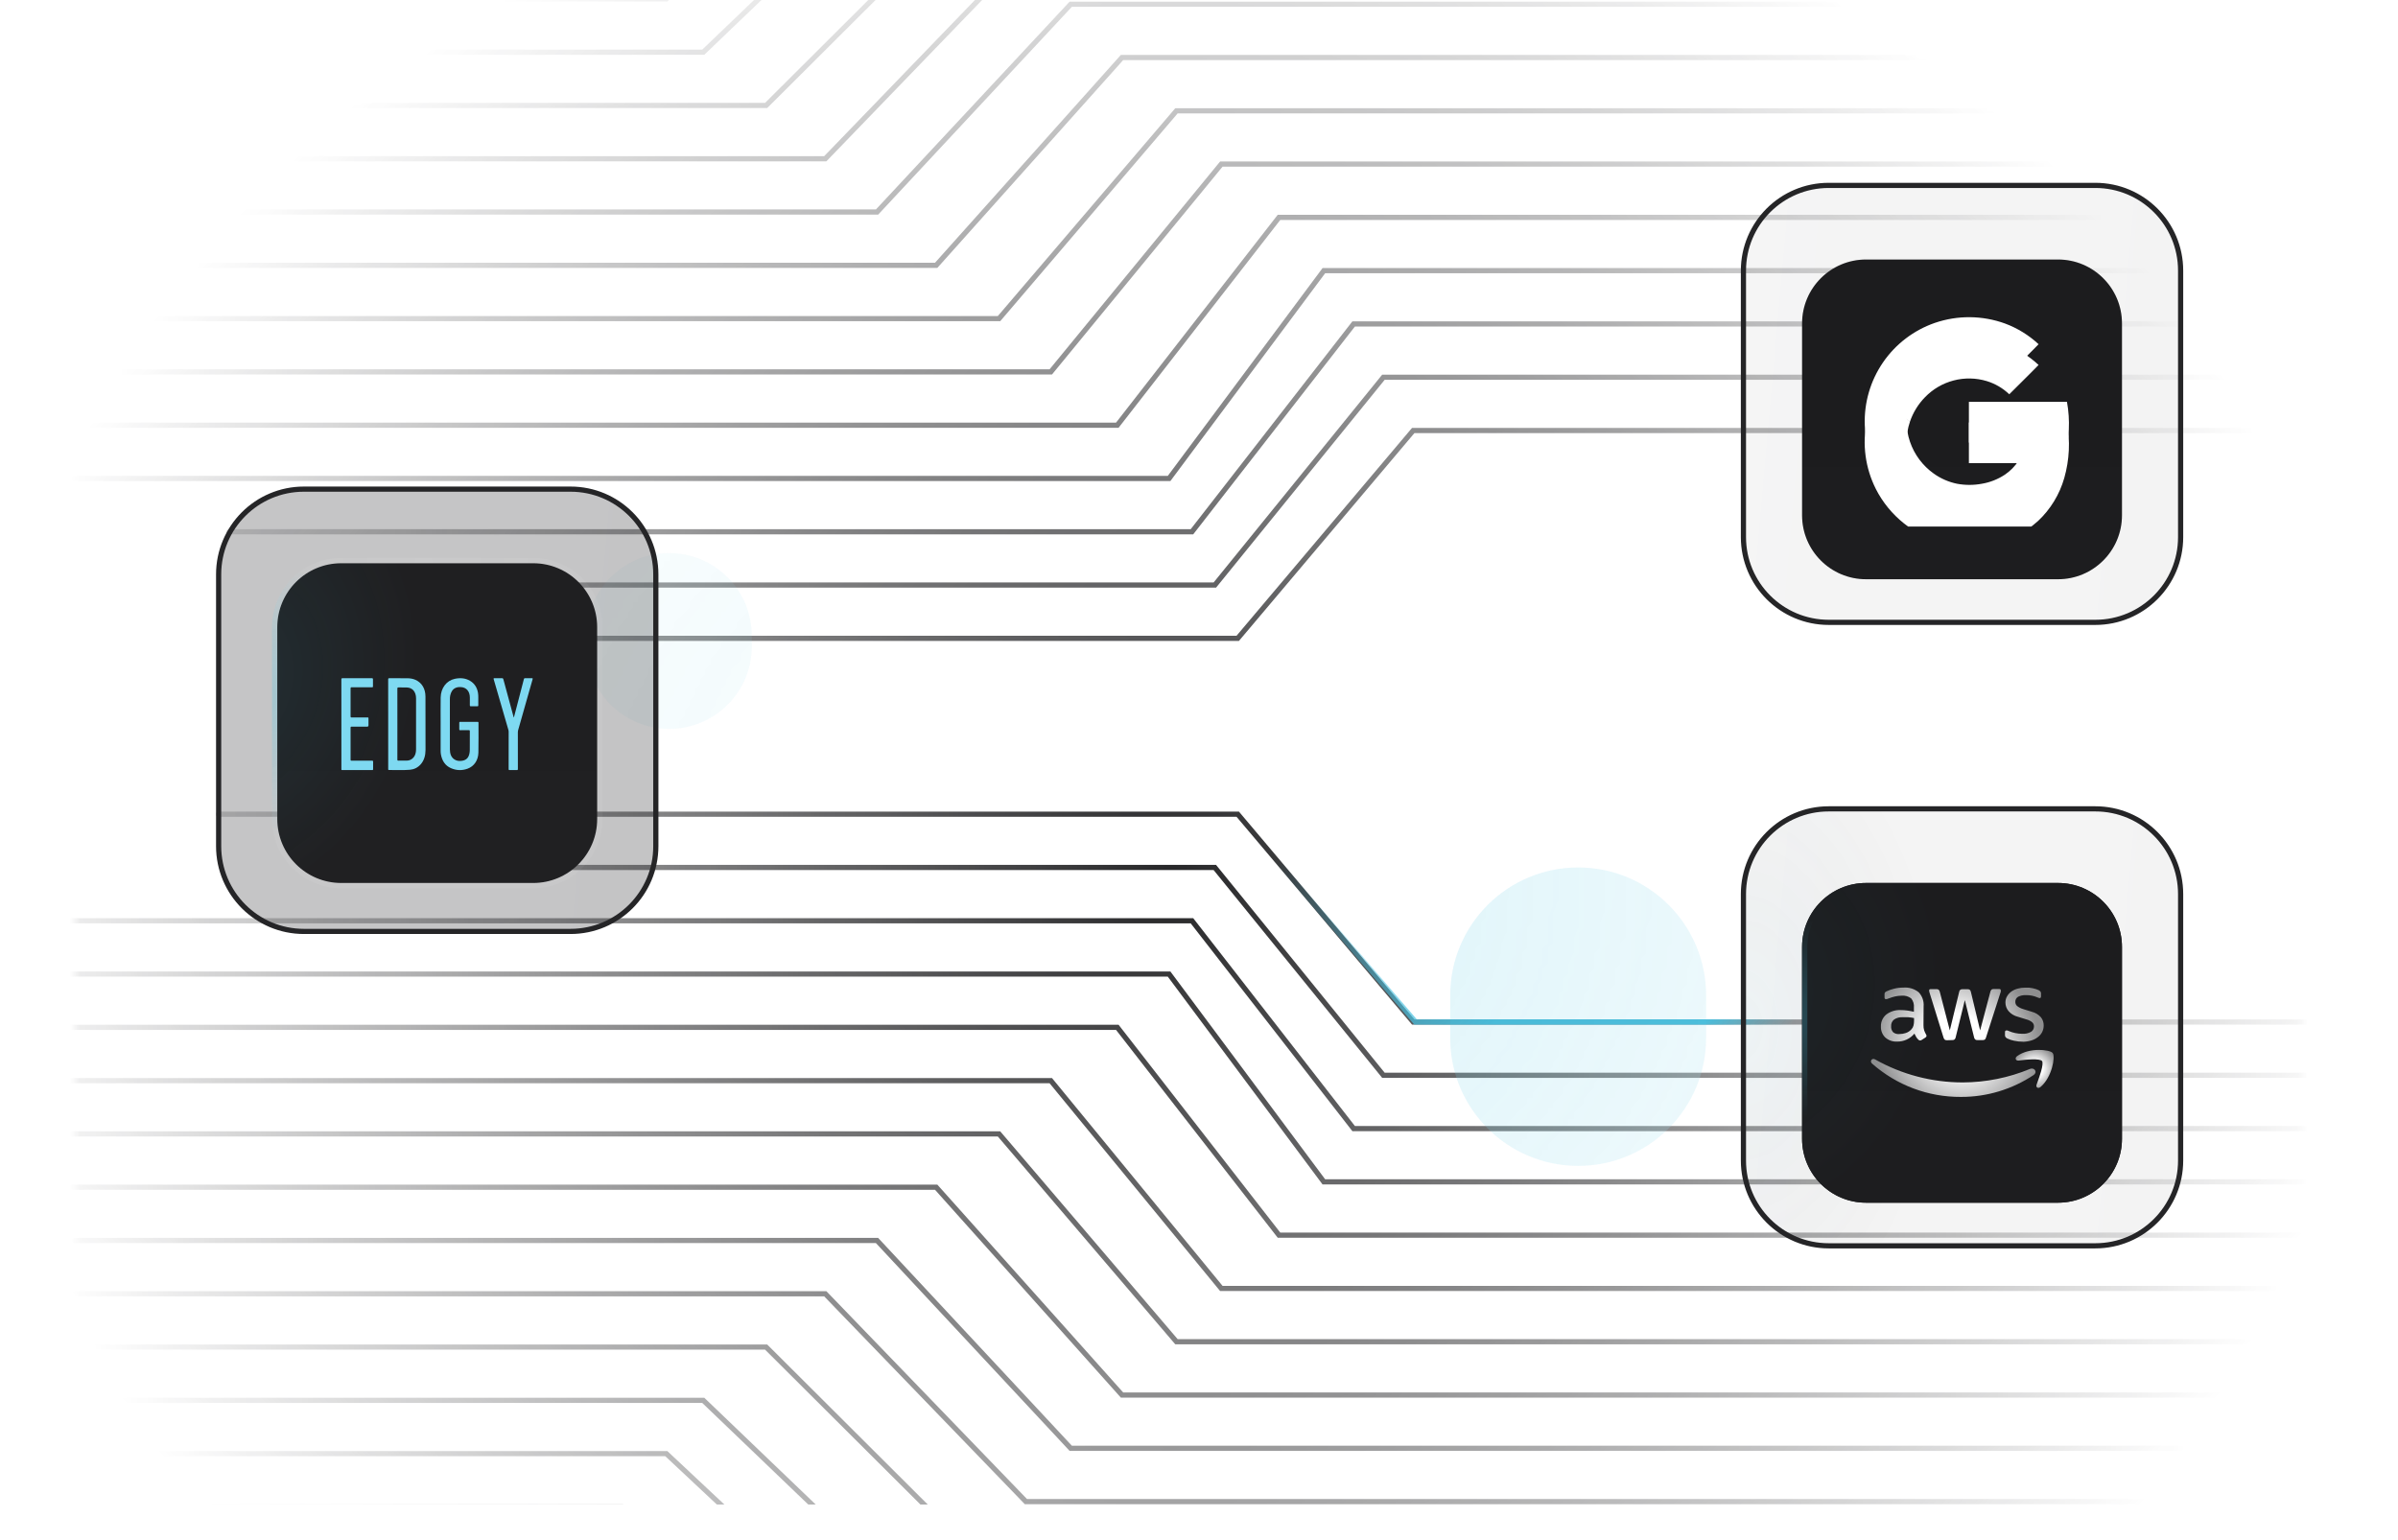 <?xml version="1.0" encoding="UTF-8"?>
<svg xmlns="http://www.w3.org/2000/svg" width="464" height="298" viewBox="0 0 464 298" fill="none">
  <g clip-path="url(#clip0_557_1084)">
    <g clip-path="url(#clip1_557_1084)">
      <mask id="mask0_557_1084" style="mask-type:luminance" maskUnits="userSpaceOnUse" x="0" y="-36" width="465" height="414">
        <path d="M447.727 -35.283H16.515C7.399 -35.283 0.009 -27.894 0.009 -18.78V360.775C0.009 369.889 7.399 377.278 16.515 377.278H447.727C456.843 377.278 464.233 369.889 464.233 360.775V-18.78C464.233 -27.894 456.843 -35.283 447.727 -35.283Z" fill="white"></path>
      </mask>
      <g mask="url(#mask0_557_1084)">
        <mask id="mask1_557_1084" style="mask-type:alpha" maskUnits="userSpaceOnUse" x="0" y="-36" width="465" height="414">
          <path d="M464.233 -35.283H0.009V377.278H464.233V-35.283Z" fill="url(#paint0_radial_557_1084)"></path>
        </mask>
        <g mask="url(#mask1_557_1084)">
          <mask id="mask2_557_1084" style="mask-type:luminance" maskUnits="userSpaceOnUse" x="14" y="-21" width="432" height="376">
            <path d="M429.159 -20.843H30.958C21.842 -20.843 14.452 -13.454 14.452 -4.34V338.085C14.452 347.199 21.842 354.587 30.958 354.587H429.159C438.275 354.587 445.665 347.199 445.665 338.085V-4.34C445.665 -13.454 438.275 -20.843 429.159 -20.843Z" fill="white"></path>
          </mask>
          <g mask="url(#mask2_557_1084)">
            <path d="M-27.845 92.611H226.211L256.158 52.387H450.822" stroke="#252527" stroke-linecap="round"></path>
            <path d="M-21.655 82.297H216.196L247.479 42.073H450.822" stroke="#252527" stroke-linecap="round"></path>
            <path d="M-29.908 71.983H203.32L236.32 31.759H450.822" stroke="#252527" stroke-linecap="round"></path>
            <path d="M-23.718 61.669H193.306L227.641 21.445H450.822" stroke="#252527" stroke-linecap="round"></path>
            <path d="M-30.939 51.355H181.145L217.102 11.131H450.822" stroke="#252527" stroke-linecap="round"></path>
            <path d="M-26.812 41.041H169.701L207.183 0.817H450.823" stroke="#252527" stroke-linecap="round"></path>
            <path d="M-30.939 30.727H159.685L198.504 -9.497H450.822" stroke="#252527" stroke-linecap="round"></path>
            <path d="M-26.812 20.413H148.24L188.584 -19.811H450.823" stroke="#252527" stroke-linecap="round"></path>
            <path d="M-23.718 10.099H136.08L178.045 -30.125H450.822" stroke="#252527" stroke-linecap="round"></path>
            <path d="M-34.034 -0.215H128.926L171.846 -40.44L450.822 -40.439" stroke="#252527" stroke-linecap="round"></path>
            <path d="M44.265 102.925H230.639L261.922 62.701H465.265" stroke="#252527" stroke-linecap="round"></path>
            <path d="M106.265 113.239H235.066L267.686 73.015H479.707" stroke="#252527" stroke-linecap="round"></path>
            <path d="M106.265 123.553H239.495L273.448 83.329H494.15" stroke="#252527" stroke-linecap="round"></path>
            <g opacity="0.8" filter="url(#filter0_f_557_1084)">
              <path d="M113.486 123.038C113.486 114.209 120.646 107.051 129.476 107.051C138.307 107.051 145.467 114.209 145.467 123.038V125.1C145.467 133.929 138.307 141.087 129.476 141.087C120.646 141.087 113.486 133.929 113.486 125.1V123.038Z" fill="#46C1E1" fill-opacity="0.118"></path>
            </g>
            <path d="M13.42 188.532H226.211L256.159 228.756H450.822" stroke="#252527" stroke-linecap="round"></path>
            <path d="M9.293 198.846H216.196L247.479 239.07H450.822" stroke="#252527" stroke-linecap="round"></path>
            <path d="M11.356 209.16H203.32L236.32 249.384H450.822" stroke="#252527" stroke-linecap="round"></path>
            <path d="M7.229 219.474H193.305L227.64 259.698H450.821" stroke="#252527" stroke-linecap="round"></path>
            <path d="M10.325 229.788H181.145L217.102 270.012H450.822" stroke="#252527" stroke-linecap="round"></path>
            <path d="M14.452 240.102H169.701L207.184 280.326H450.823" stroke="#252527" stroke-linecap="round"></path>
            <path d="M10.325 250.416H159.686L198.504 290.64H450.822" stroke="#252527" stroke-linecap="round"></path>
            <path d="M14.452 260.73H148.241L188.585 300.954H450.823" stroke="#252527" stroke-linecap="round"></path>
            <path d="M-3.086 271.044H136.079L178.045 311.268H450.822" stroke="#252527" stroke-linecap="round"></path>
            <path d="M-13.401 281.358H128.927L171.847 321.582H450.823" stroke="#252527" stroke-linecap="round"></path>
            <path d="M-25.781 291.672H120.342L164.406 331.896H450.822" stroke="#252527" stroke-linecap="round"></path>
            <path d="M13.42 178.218H230.639L261.922 218.442H465.265" stroke="#252527" stroke-linecap="round"></path>
            <path d="M106.265 167.904H235.066L267.686 208.128H479.707" stroke="#252527" stroke-linecap="round"></path>
            <path d="M42.265 157.59H239.495L273.448 197.814H494.15" stroke="#252527" stroke-linecap="round"></path>
          </g>
          <g opacity="0.2" filter="url(#filter1_f_557_1084)">
            <path d="M330.125 192.657C330.125 178.986 319.04 167.903 305.366 167.903C291.692 167.903 280.607 178.986 280.607 192.657V200.908C280.607 214.579 291.692 225.662 305.366 225.662C319.04 225.662 330.125 214.579 330.125 200.908V192.657Z" fill="#46C1E1"></path>
          </g>
        </g>
        <path d="M191.871 158.105L191.355 158.123L191.39 159.153L191.904 159.137L191.871 158.105ZM238.826 157.074L239.217 156.738L239.056 156.55L238.809 156.558L238.826 157.074ZM273.901 197.814L273.51 198.15L273.664 198.33H273.901V197.814ZM393.567 198.33C393.852 198.33 394.083 198.099 394.083 197.814C394.083 197.529 393.852 197.298 393.567 197.298V198.33ZM191.904 159.137L238.843 157.589L238.809 156.558L191.871 158.105L191.904 159.137ZM238.435 157.41L273.51 198.15L274.292 197.478L239.217 156.738L238.435 157.41ZM273.901 198.33H393.567V197.298H273.901V198.33Z" fill="url(#paint1_linear_557_1084)" fill-opacity="0.9"></path>
        <path d="M405.433 35.884H353.852C344.736 35.884 337.346 43.273 337.346 52.387V103.957C337.346 113.071 344.736 120.459 353.852 120.459H405.433C414.549 120.459 421.939 113.071 421.939 103.957V52.387C421.939 43.273 414.549 35.884 405.433 35.884Z" fill="url(#paint2_linear_557_1084)" fill-opacity="0.05"></path>
        <path d="M405.433 35.884H353.852C344.736 35.884 337.346 43.273 337.346 52.387V103.957C337.346 113.071 344.736 120.459 353.852 120.459H405.433C414.549 120.459 421.939 113.071 421.939 103.957V52.387C421.939 43.273 414.549 35.884 405.433 35.884Z" stroke="#252527" stroke-linecap="round"></path>
        <g filter="url(#filter2_ddi_557_1084)">
          <path d="M398.211 47.23H361.073C354.236 47.23 348.693 52.771 348.693 59.606V96.737C348.693 103.572 354.236 109.114 361.073 109.114H398.211C405.048 109.114 410.591 103.572 410.591 96.737V59.606C410.591 52.771 405.048 47.23 398.211 47.23Z" fill="url(#paint3_linear_557_1084)"></path>
          <path d="M398.211 47.23H361.073C354.236 47.23 348.693 52.771 348.693 59.606V96.737C348.693 103.572 354.236 109.114 361.073 109.114H398.211C405.048 109.114 410.591 103.572 410.591 96.737V59.606C410.591 52.771 405.048 47.23 398.211 47.23Z" fill="black" fill-opacity="0.1"></path>
          <g clip-path="url(#clip2_557_1084)">
            <path d="M374.377 59.498C370.299 60.913 366.782 63.597 364.343 67.158C361.904 70.718 360.671 74.966 360.825 79.279C360.98 83.592 362.514 87.741 365.201 91.118C367.889 94.495 371.589 96.921 375.757 98.04C379.137 98.912 382.678 98.95 386.075 98.151C389.153 97.46 391.999 95.982 394.333 93.861C396.763 91.585 398.527 88.691 399.435 85.489C400.422 82.007 400.598 78.345 399.948 74.784H380.97V82.655H391.961C391.742 83.91 391.271 85.109 390.577 86.178C389.884 87.247 388.981 88.165 387.925 88.878C386.582 89.766 385.07 90.363 383.483 90.631C381.892 90.927 380.26 90.927 378.668 90.631C377.055 90.298 375.53 89.632 374.188 88.677C372.033 87.152 370.415 84.985 369.565 82.486C368.7 79.94 368.7 77.18 369.565 74.635C370.17 72.85 371.171 71.225 372.492 69.881C374.004 68.315 375.918 67.196 378.025 66.646C380.131 66.096 382.348 66.137 384.433 66.764C386.062 67.263 387.551 68.137 388.782 69.314C390.022 68.081 391.259 66.845 392.494 65.606C393.131 64.94 393.826 64.306 394.455 63.623C392.575 61.875 390.369 60.514 387.963 59.62C383.581 58.029 378.786 57.986 374.377 59.498Z" fill="white"></path>
            <g filter="url(#filter3_i_557_1084)">
              <path fill-rule="evenodd" clip-rule="evenodd" d="M387.964 59.616C383.582 58.027 378.787 57.985 374.378 59.498C369.415 61.226 365.319 64.814 362.953 69.505L369.563 74.622C370.168 72.837 371.169 71.212 372.49 69.869C374.004 68.304 375.919 67.187 378.026 66.639C380.133 66.091 382.35 66.134 384.434 66.764C386.063 67.263 387.552 68.137 388.783 69.314C390.018 68.088 391.254 66.857 392.492 65.622C392.735 65.374 392.982 65.129 393.23 64.883C393.642 64.475 394.054 64.066 394.453 63.639C392.576 61.884 390.371 60.517 387.964 59.616ZM362.953 69.505C362.144 71.109 361.554 72.814 361.199 74.574C360.311 78.993 360.928 83.582 362.952 87.61C362.951 87.611 362.95 87.612 362.949 87.612C364.272 90.22 366.143 92.511 368.434 94.329C370.598 96.052 373.094 97.31 375.767 98.024C379.147 98.896 382.688 98.934 386.085 98.135C389.157 97.445 391.998 95.97 394.329 93.854C394.331 93.855 394.332 93.856 394.333 93.857C396.763 91.582 398.527 88.688 399.435 85.486C400.422 82.004 400.598 78.342 399.948 74.781H380.97C380.97 75.656 380.97 76.531 380.97 77.405V77.409C380.969 79.156 380.968 80.903 380.97 82.649H391.961C391.742 83.905 391.272 85.105 390.578 86.175C389.888 87.24 388.991 88.155 387.941 88.867C387.939 88.865 387.937 88.864 387.935 88.862C386.592 89.749 385.08 90.347 383.493 90.615C381.902 90.911 380.27 90.911 378.678 90.615C377.063 90.288 375.534 89.628 374.189 88.677C372.032 87.153 370.412 84.987 369.56 82.488C369.561 82.488 369.562 82.487 369.563 82.486C368.698 79.94 368.698 77.18 369.563 74.634L362.953 69.505ZM369.197 82.769C367.237 84.282 365.277 85.803 363.315 87.33C365.277 85.816 367.237 84.296 369.197 82.769Z" fill="white"></path>
            </g>
          </g>
        </g>
        <path d="M405.433 156.558H353.852C344.736 156.558 337.346 163.946 337.346 173.06V224.63C337.346 233.745 344.736 241.133 353.852 241.133H405.433C414.549 241.133 421.939 233.745 421.939 224.63V173.06C421.939 163.946 414.549 156.558 405.433 156.558Z" fill="url(#paint4_linear_557_1084)" fill-opacity="0.05"></path>
        <path d="M405.433 156.558H353.852C344.736 156.558 337.346 163.946 337.346 173.06V224.63C337.346 233.745 344.736 241.133 353.852 241.133H405.433C414.549 241.133 421.939 233.745 421.939 224.63V173.06C421.939 163.946 414.549 156.558 405.433 156.558Z" fill="url(#paint5_radial_557_1084)" fill-opacity="0.05"></path>
        <path d="M405.433 156.558H353.852C344.736 156.558 337.346 163.946 337.346 173.06V224.63C337.346 233.745 344.736 241.133 353.852 241.133H405.433C414.549 241.133 421.939 233.745 421.939 224.63V173.06C421.939 163.946 414.549 156.558 405.433 156.558Z" stroke="#252527" stroke-linecap="round"></path>
        <g filter="url(#filter4_ddi_557_1084)">
          <path d="M398.211 167.903H361.073C354.236 167.903 348.693 173.445 348.693 180.28V217.411C348.693 224.246 354.236 229.787 361.073 229.787H398.211C405.048 229.787 410.591 224.246 410.591 217.411V180.28C410.591 173.445 405.048 167.903 398.211 167.903Z" fill="#252527"></path>
          <path d="M398.211 167.903H361.073C354.236 167.903 348.693 173.445 348.693 180.28V217.411C348.693 224.246 354.236 229.787 361.073 229.787H398.211C405.048 229.787 410.591 224.246 410.591 217.411V180.28C410.591 173.445 405.048 167.903 398.211 167.903Z" fill="url(#paint6_linear_557_1084)"></path>
          <path d="M398.211 167.903H361.073C354.236 167.903 348.693 173.445 348.693 180.28V217.411C348.693 224.246 354.236 229.787 361.073 229.787H398.211C405.048 229.787 410.591 224.246 410.591 217.411V180.28C410.591 173.445 405.048 167.903 398.211 167.903Z" fill="black" fill-opacity="0.1"></path>
          <path d="M398.211 167.903H361.073C354.236 167.903 348.693 173.445 348.693 180.28V217.411C348.693 224.246 354.236 229.787 361.073 229.787H398.211C405.048 229.787 410.591 224.246 410.591 217.411V180.28C410.591 173.445 405.048 167.903 398.211 167.903Z" fill="url(#paint7_radial_557_1084)" fill-opacity="0.05"></path>
          <path d="M372.183 195.446C372.173 195.784 372.218 196.115 372.318 196.438C372.416 196.715 372.539 196.982 372.686 197.24C372.738 197.315 372.767 197.399 372.773 197.49C372.767 197.56 372.744 197.627 372.705 197.686C372.666 197.745 372.613 197.793 372.551 197.826L371.826 198.291C371.74 198.352 371.638 198.386 371.532 198.388C371.467 198.386 371.403 198.372 371.344 198.345C371.284 198.318 371.231 198.279 371.188 198.23C371.029 198.076 370.889 197.904 370.771 197.717C370.649 197.502 370.535 197.283 370.428 197.059C370.026 197.549 369.513 197.943 368.93 198.211C368.347 198.479 367.709 198.613 367.065 198.603C366.228 198.647 365.407 198.359 364.781 197.801C364.498 197.524 364.278 197.19 364.134 196.821C363.99 196.452 363.926 196.057 363.946 195.661C363.932 195.227 364.016 194.797 364.195 194.401C364.373 194.002 364.641 193.649 364.979 193.365C365.785 192.756 366.78 192.451 367.789 192.504C368.2 192.504 368.609 192.532 369.016 192.588C369.446 192.648 369.875 192.732 370.328 192.828V192.014C370.361 191.696 370.33 191.375 370.237 191.069C370.145 190.763 369.993 190.479 369.789 190.233C369.254 189.834 368.588 189.65 367.924 189.72C367.51 189.722 367.098 189.77 366.695 189.863C366.277 189.96 365.868 190.087 365.47 190.245L365.064 190.388H364.891C364.72 190.388 364.646 190.269 364.646 190.042V189.492C364.634 189.36 364.659 189.227 364.72 189.109C364.812 189.007 364.926 188.926 365.052 188.871C365.512 188.654 365.99 188.487 366.487 188.369C367.069 188.221 367.667 188.149 368.267 188.154C369.345 188.059 370.419 188.384 371.263 189.062C371.606 189.429 371.867 189.863 372.029 190.334C372.192 190.804 372.253 191.303 372.208 191.799L372.183 195.446ZM367.542 197.143C367.964 197.143 368.373 197.076 368.771 196.94C369.191 196.8 369.564 196.554 369.851 196.223C370.04 196.026 370.175 195.783 370.243 195.518C370.323 195.199 370.361 194.876 370.355 194.55V194.048C369.994 193.972 369.628 193.919 369.261 193.89H368.181C367.583 193.843 366.985 193.999 366.487 194.335C366.296 194.488 366.144 194.686 366.046 194.911C365.948 195.136 365.905 195.381 365.922 195.626C365.902 195.844 365.929 196.063 366.001 196.269C366.073 196.475 366.189 196.664 366.34 196.821C366.684 197.08 367.115 197.196 367.542 197.143ZM376.737 198.339C376.582 198.353 376.426 198.316 376.294 198.232C376.171 198.112 376.085 197.958 376.049 197.789L373.372 189.181C373.319 189.034 373.287 188.881 373.275 188.726C373.273 188.545 373.363 188.453 373.545 188.451H374.674C374.829 188.437 374.985 188.475 375.116 188.56C375.235 188.682 375.316 188.836 375.349 189.002L377.276 196.438L379.08 189.015C379.098 188.845 379.177 188.687 379.302 188.572C379.438 188.487 379.598 188.449 379.757 188.463H380.676C380.84 188.449 381.003 188.487 381.143 188.572C381.258 188.695 381.335 188.849 381.364 189.015L383.144 196.438L385.121 188.978C385.154 188.811 385.234 188.657 385.352 188.535C385.484 188.451 385.64 188.414 385.795 188.428H386.862C386.9 188.424 386.938 188.429 386.974 188.441C387.01 188.454 387.043 188.474 387.071 188.5C387.098 188.526 387.118 188.558 387.131 188.593C387.144 188.628 387.148 188.666 387.144 188.703C387.147 188.762 387.147 188.822 387.144 188.882C387.144 188.882 387.144 189.039 387.071 189.158L384.297 197.763C384.264 197.93 384.183 198.084 384.064 198.206C383.931 198.286 383.776 198.323 383.621 198.312H382.641C382.48 198.329 382.319 198.287 382.186 198.193C382.065 198.075 381.987 197.919 381.966 197.751L380.186 190.579L378.419 197.751C378.397 197.919 378.318 198.075 378.196 198.193C378.063 198.284 377.902 198.326 377.741 198.312L376.737 198.339ZM391.465 198.626C390.87 198.628 390.277 198.564 389.697 198.433C389.242 198.345 388.801 198.196 388.385 197.992C388.24 197.923 388.116 197.815 388.028 197.681C387.98 197.58 387.955 197.47 387.954 197.359V196.797C387.954 196.567 388.041 196.451 388.213 196.45C388.286 196.439 388.361 196.439 388.434 196.45L388.716 196.569C389.11 196.741 389.52 196.869 389.944 196.953C390.392 197.048 390.846 197.096 391.306 197.096C391.887 197.131 392.466 197.002 392.975 196.725C393.158 196.616 393.31 196.461 393.414 196.275C393.518 196.092 393.57 195.884 393.565 195.673C393.57 195.53 393.545 195.386 393.492 195.253C393.439 195.119 393.359 194.998 393.257 194.896C392.923 194.613 392.527 194.412 392.102 194.31L390.446 193.796C389.729 193.621 389.088 193.227 388.618 192.672C388.248 192.211 388.044 191.638 388.04 191.046C388.034 190.628 388.141 190.215 388.348 189.851C388.553 189.491 388.833 189.177 389.171 188.931C389.538 188.666 389.955 188.472 390.397 188.357C390.868 188.224 391.356 188.161 391.846 188.164C392.1 188.147 392.353 188.147 392.608 188.164L393.355 188.285L394.006 188.463L394.485 188.656C394.614 188.729 394.728 188.821 394.828 188.931C394.898 189.045 394.931 189.169 394.926 189.302V189.827C394.926 190.066 394.841 190.185 394.669 190.185C394.514 190.166 394.363 190.117 394.226 190.042C393.528 189.746 392.776 189.599 392.018 189.611C391.492 189.586 390.969 189.693 390.495 189.923C390.322 190.026 390.179 190.174 390.082 190.352C389.986 190.527 389.941 190.727 389.955 190.927C389.953 191.075 389.983 191.222 390.043 191.358C390.102 191.494 390.19 191.615 390.299 191.715C390.662 191.998 391.08 192.205 391.526 192.326L393.147 192.828C393.83 193.003 394.445 193.378 394.914 193.904C395.266 194.352 395.451 194.905 395.443 195.47C395.449 195.918 395.347 196.36 395.147 196.76C394.951 197.145 394.664 197.481 394.312 197.74C393.947 198.027 393.531 198.243 393.085 198.375C392.549 198.543 391.99 198.631 391.428 198.638L391.465 198.626ZM362.117 202.145C362.273 201.951 362.56 201.898 362.823 202.057C368.008 204.983 373.863 206.516 379.817 206.508C384.271 206.492 388.679 205.604 392.791 203.895C393.178 203.734 393.565 203.851 393.754 204.117C393.803 204.185 393.838 204.263 393.855 204.345C393.872 204.428 393.872 204.513 393.854 204.595C393.803 204.787 393.682 204.953 393.516 205.062L393.511 205.066C389.342 207.851 384.437 209.33 379.423 209.313C373.09 209.352 366.964 207.051 362.224 202.85C362.115 202.76 362.043 202.634 362.021 202.495C362.012 202.433 362.016 202.37 362.033 202.31C362.049 202.25 362.078 202.193 362.117 202.145Z" fill="url(#paint8_radial_557_1084)"></path>
          <path d="M397.166 200.801C397.055 200.688 396.92 200.602 396.771 200.549C396.573 200.47 396.368 200.409 396.158 200.367C395.584 200.252 394.999 200.2 394.414 200.213C393.094 200.232 391.526 200.533 390.329 201.394C390.133 201.534 389.988 201.735 390.023 201.945C390.061 202.183 390.294 202.281 390.523 202.281L390.565 202.276C391.222 202.194 392.254 202.066 393.19 202.042C393.663 202.028 394.106 202.042 394.456 202.101C394.632 202.129 394.778 202.168 394.895 202.217C394.985 202.247 395.064 202.302 395.126 202.374C395.165 202.42 395.195 202.504 395.213 202.626C395.228 202.75 395.227 202.901 395.21 203.081C395.175 203.442 395.075 203.881 394.942 204.348C394.737 205.074 394.459 205.848 394.24 206.462L394.071 206.938C394.025 207.043 394.013 207.159 394.036 207.271C394.047 207.324 394.07 207.375 394.103 207.418C394.137 207.462 394.179 207.498 394.228 207.523C394.422 207.617 394.662 207.538 394.849 207.376C395.976 206.413 396.687 204.936 397.054 203.639C397.238 202.992 397.34 202.379 397.362 201.889C397.374 201.642 397.366 201.427 397.338 201.245C397.323 201.084 397.263 200.93 397.166 200.801Z" fill="url(#paint9_radial_557_1084)"></path>
          <path d="M398.211 168.419H361.073C354.521 168.419 349.209 173.73 349.209 180.28V217.411C349.209 223.961 354.521 229.272 361.073 229.272H398.211C404.763 229.272 410.075 223.961 410.075 217.411V180.28C410.075 173.73 404.763 168.419 398.211 168.419Z" stroke="url(#paint10_radial_557_1084)" stroke-opacity="0.3"></path>
        </g>
        <path d="M110.392 94.674H58.811C49.695 94.674 42.305 102.062 42.305 111.176V163.778C42.305 172.892 49.695 180.28 58.811 180.28H110.392C119.508 180.28 126.898 172.892 126.898 163.778V111.176C126.898 102.062 119.508 94.674 110.392 94.674Z" fill="url(#paint11_linear_557_1084)" fill-opacity="0.05"></path>
        <path d="M110.392 94.674H58.811C49.695 94.674 42.305 102.062 42.305 111.176V163.778C42.305 172.892 49.695 180.28 58.811 180.28H110.392C119.508 180.28 126.898 172.892 126.898 163.778V111.176C126.898 102.062 119.508 94.674 110.392 94.674Z" fill="#1F1F21" fill-opacity="0.22" stroke="#252527" stroke-linecap="round"></path>
        <g filter="url(#filter5_ddi_557_1084)">
          <path d="M103.17 106.019H66.032C59.195 106.019 53.652 111.561 53.652 118.396V155.527C53.652 162.362 59.195 167.904 66.032 167.904H103.17C110.007 167.904 115.55 162.362 115.55 155.527V118.396C115.55 111.561 110.007 106.019 103.17 106.019Z" fill="url(#paint12_linear_557_1084)"></path>
          <path d="M103.17 106.019H66.032C59.195 106.019 53.652 111.561 53.652 118.396V155.527C53.652 162.362 59.195 167.903 66.032 167.903H103.17C110.007 167.903 115.55 162.362 115.55 155.527V118.396C115.55 111.561 110.007 106.019 103.17 106.019Z" fill="url(#paint13_radial_557_1084)" fill-opacity="0.1"></path>
          <g filter="url(#filter6_i_557_1084)">
            <path d="M65.858 136.94C65.858 134.07 65.859 131.202 65.853 128.333C65.853 128.123 65.897 128.068 66.08 128.07C67.969 128.078 69.856 128.077 71.745 128.07C71.91 128.07 71.976 128.108 71.968 128.318C71.953 128.748 71.956 129.179 71.968 129.61C71.973 129.781 71.931 129.831 71.78 129.831C70.474 129.824 69.166 129.831 67.859 129.822C67.695 129.822 67.635 129.857 67.635 130.069C67.644 131.857 67.643 133.646 67.635 135.434C67.635 135.615 67.677 135.667 67.834 135.665C68.838 135.657 69.843 135.66 70.847 135.662C71.1 135.662 71.1 135.662 71.1 135.947C71.1 136.357 71.1 136.766 71.1 137.175C71.1 137.358 71.017 137.45 70.851 137.45C69.847 137.45 68.843 137.454 67.838 137.447C67.687 137.447 67.634 137.483 67.635 137.671C67.641 139.714 67.641 141.759 67.635 143.803C67.635 143.984 67.677 144.034 67.834 144.034C69.148 144.027 70.46 144.034 71.774 144.025C71.947 144.025 72.002 144.078 71.996 144.282C71.983 144.741 71.989 145.201 71.995 145.661C71.996 145.798 71.971 145.853 71.839 145.853C69.894 145.848 67.95 145.848 66.005 145.853C65.822 145.853 65.858 145.73 65.858 145.612C65.858 142.721 65.858 139.831 65.858 136.94V136.94Z" fill="#7ED9F1"></path>
            <path d="M74.915 136.947C74.915 134.072 74.916 131.197 74.91 128.323C74.91 128.125 74.952 128.068 75.126 128.07C76.288 128.08 77.451 128.065 78.613 128.078C79.156 128.085 79.693 128.164 80.206 128.395C81.429 128.947 82.12 130.095 82.125 131.638C82.137 135.074 82.148 138.511 82.136 141.947C82.133 143.011 81.872 143.993 81.182 144.761C80.612 145.394 79.911 145.719 79.141 145.789C77.775 145.914 76.405 145.813 75.036 145.84C74.949 145.842 74.906 145.809 74.915 145.703C74.919 145.652 74.915 145.601 74.915 145.549C74.915 142.681 74.915 139.814 74.915 136.946V136.947ZM76.691 136.913C76.691 139.204 76.692 141.496 76.688 143.786C76.688 143.959 76.716 144.029 76.882 144.024C77.418 144.012 77.956 144.019 78.492 144.02C78.748 144.02 78.996 143.974 79.23 143.858C79.998 143.473 80.302 142.744 80.303 141.827C80.311 138.543 80.308 135.261 80.306 131.977C80.306 130.714 79.612 129.893 78.516 129.864C77.979 129.851 77.442 129.866 76.905 129.852C76.734 129.847 76.685 129.902 76.686 130.104C76.692 132.374 76.691 134.642 76.691 136.911V136.913Z" fill="#7ED9F1"></path>
            <path d="M85.062 137.028C85.062 135.287 85.042 133.544 85.068 131.803C85.096 129.981 86.2 128.532 87.798 128.19C88.81 127.973 89.81 128.022 90.745 128.572C91.581 129.063 92.107 129.838 92.285 130.884C92.338 131.192 92.352 131.511 92.347 131.83C92.34 132.326 92.341 132.821 92.347 133.317C92.349 133.455 92.315 133.499 92.189 133.498C91.747 133.489 91.304 133.491 90.863 133.498C90.748 133.499 90.71 133.46 90.712 133.33C90.718 132.827 90.715 132.324 90.715 131.821C90.712 130.621 90.045 129.841 88.973 129.788C88.604 129.77 88.241 129.797 87.897 129.969C87.344 130.248 87.065 130.758 86.918 131.393C86.855 131.67 86.849 131.948 86.849 132.23C86.849 135.436 86.843 138.644 86.853 141.851C86.856 142.653 87.071 143.365 87.735 143.796C88.209 144.105 88.731 144.135 89.259 144.042C90.065 143.899 90.494 143.439 90.651 142.55C90.688 142.337 90.701 142.116 90.703 141.899C90.707 140.717 90.703 139.534 90.709 138.352C90.709 138.178 90.67 138.123 90.51 138.127C89.955 138.138 89.4 138.127 88.844 138.135C88.699 138.137 88.662 138.085 88.666 137.931C88.675 137.521 88.674 137.109 88.666 136.699C88.665 136.565 88.693 136.513 88.823 136.515C89.959 136.52 91.097 136.52 92.233 136.515C92.347 136.515 92.386 136.552 92.386 136.683C92.381 138.616 92.415 140.55 92.367 142.48C92.331 143.932 91.565 145.124 90.25 145.592C89.177 145.974 88.096 145.939 87.046 145.476C85.935 144.986 85.316 144.038 85.102 142.736C85.061 142.483 85.059 142.231 85.059 141.977C85.059 140.327 85.059 138.678 85.059 137.028H85.062V137.028Z" fill="#7ED9F1"></path>
            <path d="M99.232 135.683C99.451 134.846 99.669 134.019 99.884 133.191C100.315 131.539 100.746 129.886 101.173 128.232C101.204 128.113 101.247 128.068 101.355 128.07C101.815 128.077 102.276 128.079 102.738 128.07C102.895 128.067 102.897 128.13 102.855 128.277C102.464 129.638 102.079 131.002 101.692 132.365C101.141 134.309 100.592 136.254 100.038 138.197C100.007 138.305 100.002 138.411 100.002 138.52C100.002 140.884 100.001 143.248 100.007 145.612C100.007 145.805 99.967 145.858 99.798 145.853C99.337 145.839 98.877 145.839 98.416 145.853C98.256 145.858 98.217 145.801 98.219 145.622C98.225 143.236 98.222 140.85 98.223 138.466C98.223 138.341 98.213 138.221 98.179 138.101C97.398 135.409 96.618 132.717 95.837 130.025C95.67 129.445 95.505 128.864 95.332 128.286C95.284 128.125 95.296 128.067 95.459 128.07C95.959 128.08 96.458 128.08 96.955 128.07C97.105 128.067 97.158 128.132 97.2 128.286C97.841 130.663 98.487 133.039 99.133 135.413C99.156 135.502 99.165 135.599 99.232 135.683V135.683Z" fill="#7ED9F1"></path>
          </g>
          <path d="M103.17 105.504H66.032C58.91 105.504 53.137 111.276 53.137 118.396V155.527C53.137 162.647 58.91 168.419 66.032 168.419H103.17C110.292 168.419 116.066 162.647 116.066 155.527V118.396C116.066 111.276 110.292 105.504 103.17 105.504Z" stroke="white" stroke-opacity="0.04"></path>
          <path d="M103.17 105.504H66.032C58.91 105.504 53.137 111.276 53.137 118.396V155.527C53.137 162.647 58.91 168.419 66.032 168.419H103.17C110.292 168.419 116.066 162.647 116.066 155.527V118.396C116.066 111.276 110.292 105.504 103.17 105.504Z" stroke="url(#paint14_radial_557_1084)" stroke-opacity="0.3"></path>
          <path d="M103.17 105.504H66.032C58.91 105.504 53.137 111.276 53.137 118.396V155.527C53.137 162.647 58.91 168.419 66.032 168.419H103.17C110.292 168.419 116.066 162.647 116.066 155.527V118.396C116.066 111.276 110.292 105.504 103.17 105.504Z" stroke="url(#paint15_radial_557_1084)" stroke-opacity="0.1"></path>
        </g>
      </g>
    </g>
  </g>
  <defs>
    <filter id="filter0_f_557_1084" x="37.486" y="31.051" width="183.98" height="186.036" filterUnits="userSpaceOnUse" color-interpolation-filters="sRGB">
      <feFlood flood-opacity="0" result="BackgroundImageFix"></feFlood>
      <feBlend mode="normal" in="SourceGraphic" in2="BackgroundImageFix" result="shape"></feBlend>
      <feGaussianBlur stdDeviation="38" result="effect1_foregroundBlur_557_1084"></feGaussianBlur>
    </filter>
    <filter id="filter1_f_557_1084" x="204.607" y="91.903" width="201.518" height="209.758" filterUnits="userSpaceOnUse" color-interpolation-filters="sRGB">
      <feFlood flood-opacity="0" result="BackgroundImageFix"></feFlood>
      <feBlend mode="normal" in="SourceGraphic" in2="BackgroundImageFix" result="shape"></feBlend>
      <feGaussianBlur stdDeviation="38" result="effect1_foregroundBlur_557_1084"></feGaussianBlur>
    </filter>
    <filter id="filter2_ddi_557_1084" x="340.693" y="41.23" width="77.897" height="77.884" filterUnits="userSpaceOnUse" color-interpolation-filters="sRGB">
      <feFlood flood-opacity="0" result="BackgroundImageFix"></feFlood>
      <feColorMatrix in="SourceAlpha" type="matrix" values="0 0 0 0 0 0 0 0 0 0 0 0 0 0 0 0 0 0 127 0" result="hardAlpha"></feColorMatrix>
      <feOffset dy="2"></feOffset>
      <feGaussianBlur stdDeviation="4"></feGaussianBlur>
      <feColorMatrix type="matrix" values="0 0 0 0 0 0 0 0 0 0 0 0 0 0 0 0 0 0 0.2 0"></feColorMatrix>
      <feBlend mode="normal" in2="BackgroundImageFix" result="effect1_dropShadow_557_1084"></feBlend>
      <feColorMatrix in="SourceAlpha" type="matrix" values="0 0 0 0 0 0 0 0 0 0 0 0 0 0 0 0 0 0 127 0" result="hardAlpha"></feColorMatrix>
      <feOffset dy="1"></feOffset>
      <feGaussianBlur stdDeviation="0.5"></feGaussianBlur>
      <feColorMatrix type="matrix" values="0 0 0 0 0 0 0 0 0 0 0 0 0 0 0 0 0 0 0.1 0"></feColorMatrix>
      <feBlend mode="normal" in2="effect1_dropShadow_557_1084" result="effect2_dropShadow_557_1084"></feBlend>
      <feBlend mode="normal" in="SourceGraphic" in2="effect2_dropShadow_557_1084" result="shape"></feBlend>
      <feColorMatrix in="SourceAlpha" type="matrix" values="0 0 0 0 0 0 0 0 0 0 0 0 0 0 0 0 0 0 127 0" result="hardAlpha"></feColorMatrix>
      <feOffset></feOffset>
      <feGaussianBlur stdDeviation="2"></feGaussianBlur>
      <feComposite in2="hardAlpha" operator="arithmetic" k2="-1" k3="1"></feComposite>
      <feColorMatrix type="matrix" values="0 0 0 0 1 0 0 0 0 1 0 0 0 0 1 0 0 0 0.1 0"></feColorMatrix>
      <feBlend mode="normal" in2="shape" result="effect3_innerShadow_557_1084"></feBlend>
    </filter>
    <filter id="filter3_i_557_1084" x="360.804" y="58.393" width="39.528" height="42.314" filterUnits="userSpaceOnUse" color-interpolation-filters="sRGB">
      <feFlood flood-opacity="0" result="BackgroundImageFix"></feFlood>
      <feBlend mode="normal" in="SourceGraphic" in2="BackgroundImageFix" result="shape"></feBlend>
      <feColorMatrix in="SourceAlpha" type="matrix" values="0 0 0 0 0 0 0 0 0 0 0 0 0 0 0 0 0 0 127 0" result="hardAlpha"></feColorMatrix>
      <feOffset dy="4"></feOffset>
      <feGaussianBlur stdDeviation="1"></feGaussianBlur>
      <feComposite in2="hardAlpha" operator="arithmetic" k2="-1" k3="1"></feComposite>
      <feColorMatrix type="matrix" values="0 0 0 0 0 0 0 0 0 0 0 0 0 0 0 0 0 0 0.25 0"></feColorMatrix>
      <feBlend mode="normal" in2="shape" result="effect1_innerShadow_557_1084"></feBlend>
    </filter>
    <filter id="filter4_ddi_557_1084" x="340.693" y="161.903" width="77.897" height="77.884" filterUnits="userSpaceOnUse" color-interpolation-filters="sRGB">
      <feFlood flood-opacity="0" result="BackgroundImageFix"></feFlood>
      <feColorMatrix in="SourceAlpha" type="matrix" values="0 0 0 0 0 0 0 0 0 0 0 0 0 0 0 0 0 0 127 0" result="hardAlpha"></feColorMatrix>
      <feOffset dy="2"></feOffset>
      <feGaussianBlur stdDeviation="4"></feGaussianBlur>
      <feColorMatrix type="matrix" values="0 0 0 0 0 0 0 0 0 0 0 0 0 0 0 0 0 0 0.2 0"></feColorMatrix>
      <feBlend mode="normal" in2="BackgroundImageFix" result="effect1_dropShadow_557_1084"></feBlend>
      <feColorMatrix in="SourceAlpha" type="matrix" values="0 0 0 0 0 0 0 0 0 0 0 0 0 0 0 0 0 0 127 0" result="hardAlpha"></feColorMatrix>
      <feOffset dy="1"></feOffset>
      <feGaussianBlur stdDeviation="0.5"></feGaussianBlur>
      <feColorMatrix type="matrix" values="0 0 0 0 0 0 0 0 0 0 0 0 0 0 0 0 0 0 0.1 0"></feColorMatrix>
      <feBlend mode="normal" in2="effect1_dropShadow_557_1084" result="effect2_dropShadow_557_1084"></feBlend>
      <feBlend mode="normal" in="SourceGraphic" in2="effect2_dropShadow_557_1084" result="shape"></feBlend>
      <feColorMatrix in="SourceAlpha" type="matrix" values="0 0 0 0 0 0 0 0 0 0 0 0 0 0 0 0 0 0 127 0" result="hardAlpha"></feColorMatrix>
      <feOffset></feOffset>
      <feGaussianBlur stdDeviation="2"></feGaussianBlur>
      <feComposite in2="hardAlpha" operator="arithmetic" k2="-1" k3="1"></feComposite>
      <feColorMatrix type="matrix" values="0 0 0 0 1 0 0 0 0 1 0 0 0 0 1 0 0 0 0.1 0"></feColorMatrix>
      <feBlend mode="normal" in2="shape" result="effect3_innerShadow_557_1084"></feBlend>
    </filter>
    <filter id="filter5_ddi_557_1084" x="44.637" y="99.004" width="79.929" height="79.915" filterUnits="userSpaceOnUse" color-interpolation-filters="sRGB">
      <feFlood flood-opacity="0" result="BackgroundImageFix"></feFlood>
      <feColorMatrix in="SourceAlpha" type="matrix" values="0 0 0 0 0 0 0 0 0 0 0 0 0 0 0 0 0 0 127 0" result="hardAlpha"></feColorMatrix>
      <feOffset dy="2"></feOffset>
      <feGaussianBlur stdDeviation="4"></feGaussianBlur>
      <feColorMatrix type="matrix" values="0 0 0 0 0 0 0 0 0 0 0 0 0 0 0 0 0 0 0.2 0"></feColorMatrix>
      <feBlend mode="normal" in2="BackgroundImageFix" result="effect1_dropShadow_557_1084"></feBlend>
      <feColorMatrix in="SourceAlpha" type="matrix" values="0 0 0 0 0 0 0 0 0 0 0 0 0 0 0 0 0 0 127 0" result="hardAlpha"></feColorMatrix>
      <feOffset dy="1"></feOffset>
      <feGaussianBlur stdDeviation="0.5"></feGaussianBlur>
      <feColorMatrix type="matrix" values="0 0 0 0 0 0 0 0 0 0 0 0 0 0 0 0 0 0 0.1 0"></feColorMatrix>
      <feBlend mode="normal" in2="effect1_dropShadow_557_1084" result="effect2_dropShadow_557_1084"></feBlend>
      <feBlend mode="normal" in="SourceGraphic" in2="effect2_dropShadow_557_1084" result="shape"></feBlend>
      <feColorMatrix in="SourceAlpha" type="matrix" values="0 0 0 0 0 0 0 0 0 0 0 0 0 0 0 0 0 0 127 0" result="hardAlpha"></feColorMatrix>
      <feOffset></feOffset>
      <feGaussianBlur stdDeviation="2"></feGaussianBlur>
      <feComposite in2="hardAlpha" operator="arithmetic" k2="-1" k3="1"></feComposite>
      <feColorMatrix type="matrix" values="0 0 0 0 1 0 0 0 0 1 0 0 0 0 1 0 0 0 0.1 0"></feColorMatrix>
      <feBlend mode="normal" in2="shape" result="effect3_innerShadow_557_1084"></feBlend>
    </filter>
    <filter id="filter6_i_557_1084" x="65.853" y="128.07" width="37.696" height="17.983" filterUnits="userSpaceOnUse" color-interpolation-filters="sRGB">
      <feFlood flood-opacity="0" result="BackgroundImageFix"></feFlood>
      <feBlend mode="normal" in="SourceGraphic" in2="BackgroundImageFix" result="shape"></feBlend>
      <feColorMatrix in="SourceAlpha" type="matrix" values="0 0 0 0 0 0 0 0 0 0 0 0 0 0 0 0 0 0 127 0" result="hardAlpha"></feColorMatrix>
      <feOffset dx="0.2" dy="0.2"></feOffset>
      <feGaussianBlur stdDeviation="0.5"></feGaussianBlur>
      <feComposite in2="hardAlpha" operator="arithmetic" k2="-1" k3="1"></feComposite>
      <feColorMatrix type="matrix" values="0 0 0 0 0 0 0 0 0 0 0 0 0 0 0 0 0 0 0.68 0"></feColorMatrix>
      <feBlend mode="normal" in2="shape" result="effect1_innerShadow_557_1084"></feBlend>
    </filter>
    <radialGradient id="paint0_radial_557_1084" cx="0" cy="0" r="1" gradientUnits="userSpaceOnUse" gradientTransform="translate(226.447 170.998) rotate(90) scale(206.28 232.112)">
      <stop stop-color="#1B1B1B"></stop>
      <stop offset="1" stop-color="#1B1B1B" stop-opacity="0"></stop>
    </radialGradient>
    <linearGradient id="paint1_linear_557_1084" x1="217.162" y1="194.72" x2="283.813" y2="264.102" gradientUnits="userSpaceOnUse">
      <stop stop-color="#46C1E1" stop-opacity="0"></stop>
      <stop offset="0.542" stop-color="#46C1E1"></stop>
      <stop offset="0.838" stop-color="#46C1E1"></stop>
      <stop offset="0.958" stop-color="#46C1E1" stop-opacity="0"></stop>
    </linearGradient>
    <linearGradient id="paint2_linear_557_1084" x1="419.359" y1="79.191" x2="343.034" y2="72.403" gradientUnits="userSpaceOnUse">
      <stop stop-color="#1B1B1B"></stop>
      <stop offset="1" stop-color="#323234"></stop>
    </linearGradient>
    <linearGradient id="paint3_linear_557_1084" x1="379.642" y1="65.795" x2="379.642" y2="109.114" gradientUnits="userSpaceOnUse">
      <stop stop-color="#1F1F21"></stop>
      <stop offset="1" stop-color="#202022"></stop>
    </linearGradient>
    <linearGradient id="paint4_linear_557_1084" x1="419.359" y1="199.864" x2="343.034" y2="193.077" gradientUnits="userSpaceOnUse">
      <stop stop-color="#1B1B1B"></stop>
      <stop offset="1" stop-color="#323234"></stop>
    </linearGradient>
    <radialGradient id="paint5_radial_557_1084" cx="0" cy="0" r="1" gradientUnits="userSpaceOnUse" gradientTransform="translate(337.346 198.845) scale(38.686 62.332)">
      <stop stop-color="#46C1E1"></stop>
      <stop offset="1" stop-opacity="0"></stop>
    </radialGradient>
    <linearGradient id="paint6_linear_557_1084" x1="379.642" y1="186.469" x2="379.642" y2="229.787" gradientUnits="userSpaceOnUse">
      <stop stop-color="#1F1F21"></stop>
      <stop offset="1" stop-color="#202022"></stop>
    </linearGradient>
    <radialGradient id="paint7_radial_557_1084" cx="0" cy="0" r="1" gradientUnits="userSpaceOnUse" gradientTransform="translate(338.377 190.594) rotate(17.924) scale(36.864 44.74)">
      <stop stop-color="#46C1E1"></stop>
      <stop offset="1" stop-color="#46C1E1" stop-opacity="0"></stop>
    </radialGradient>
    <radialGradient id="paint8_radial_557_1084" cx="0" cy="0" r="1" gradientUnits="userSpaceOnUse" gradientTransform="translate(378.73 198.725) rotate(32.355) scale(19.785 17.888)">
      <stop offset="0.3" stop-color="white"></stop>
      <stop offset="0.848" stop-color="white" stop-opacity="0.5"></stop>
    </radialGradient>
    <radialGradient id="paint9_radial_557_1084" cx="0" cy="0" r="1" gradientUnits="userSpaceOnUse" gradientTransform="translate(393.693 203.887) rotate(45.009) scale(5.198)">
      <stop offset="0.3" stop-color="white"></stop>
      <stop offset="0.848" stop-color="white" stop-opacity="0.5"></stop>
    </radialGradient>
    <radialGradient id="paint10_radial_557_1084" cx="0" cy="0" r="1" gradientUnits="userSpaceOnUse" gradientTransform="translate(344.051 193.688) rotate(10.303) scale(34.601 26.662)">
      <stop stop-color="#46C1E1"></stop>
      <stop offset="0.737" stop-color="#46C1E1" stop-opacity="0"></stop>
    </radialGradient>
    <linearGradient id="paint11_linear_557_1084" x1="124.318" y1="138.509" x2="47.979" y2="131.802" gradientUnits="userSpaceOnUse">
      <stop stop-color="#1B1B1B"></stop>
      <stop offset="1" stop-color="#323234"></stop>
    </linearGradient>
    <linearGradient id="paint12_linear_557_1084" x1="84.601" y1="124.585" x2="84.601" y2="167.903" gradientUnits="userSpaceOnUse">
      <stop stop-color="#1F1F21"></stop>
      <stop offset="1" stop-color="#202022"></stop>
    </linearGradient>
    <radialGradient id="paint13_radial_557_1084" cx="0" cy="0" r="1" gradientUnits="userSpaceOnUse" gradientTransform="translate(43.336 128.71) rotate(17.924) scale(36.864 44.74)">
      <stop stop-color="#46C1E1"></stop>
      <stop offset="1" stop-color="#46C1E1" stop-opacity="0"></stop>
    </radialGradient>
    <radialGradient id="paint14_radial_557_1084" cx="0" cy="0" r="1" gradientUnits="userSpaceOnUse" gradientTransform="translate(49.01 131.804) rotate(10.303) scale(34.601 26.662)">
      <stop stop-color="#46C1E1"></stop>
      <stop offset="1" stop-color="#46C1E1" stop-opacity="0"></stop>
    </radialGradient>
    <radialGradient id="paint15_radial_557_1084" cx="0" cy="0" r="1" gradientUnits="userSpaceOnUse" gradientTransform="translate(81.973 106.019) rotate(94.066) scale(35.673 25.89)">
      <stop stop-color="white" stop-opacity="0.48"></stop>
      <stop offset="1" stop-color="white" stop-opacity="0.04"></stop>
    </radialGradient>
    <clipPath id="clip0_557_1084">
      <rect width="464" height="298" fill="white"></rect>
    </clipPath>
    <clipPath id="clip1_557_1084">
      <rect width="464" height="327" fill="white" transform="translate(0 -35.74)"></rect>
    </clipPath>
    <clipPath id="clip2_557_1084">
      <rect width="40.813" height="40.805" fill="white" transform="translate(360.159 58.156)"></rect>
    </clipPath>
  </defs>
</svg>
